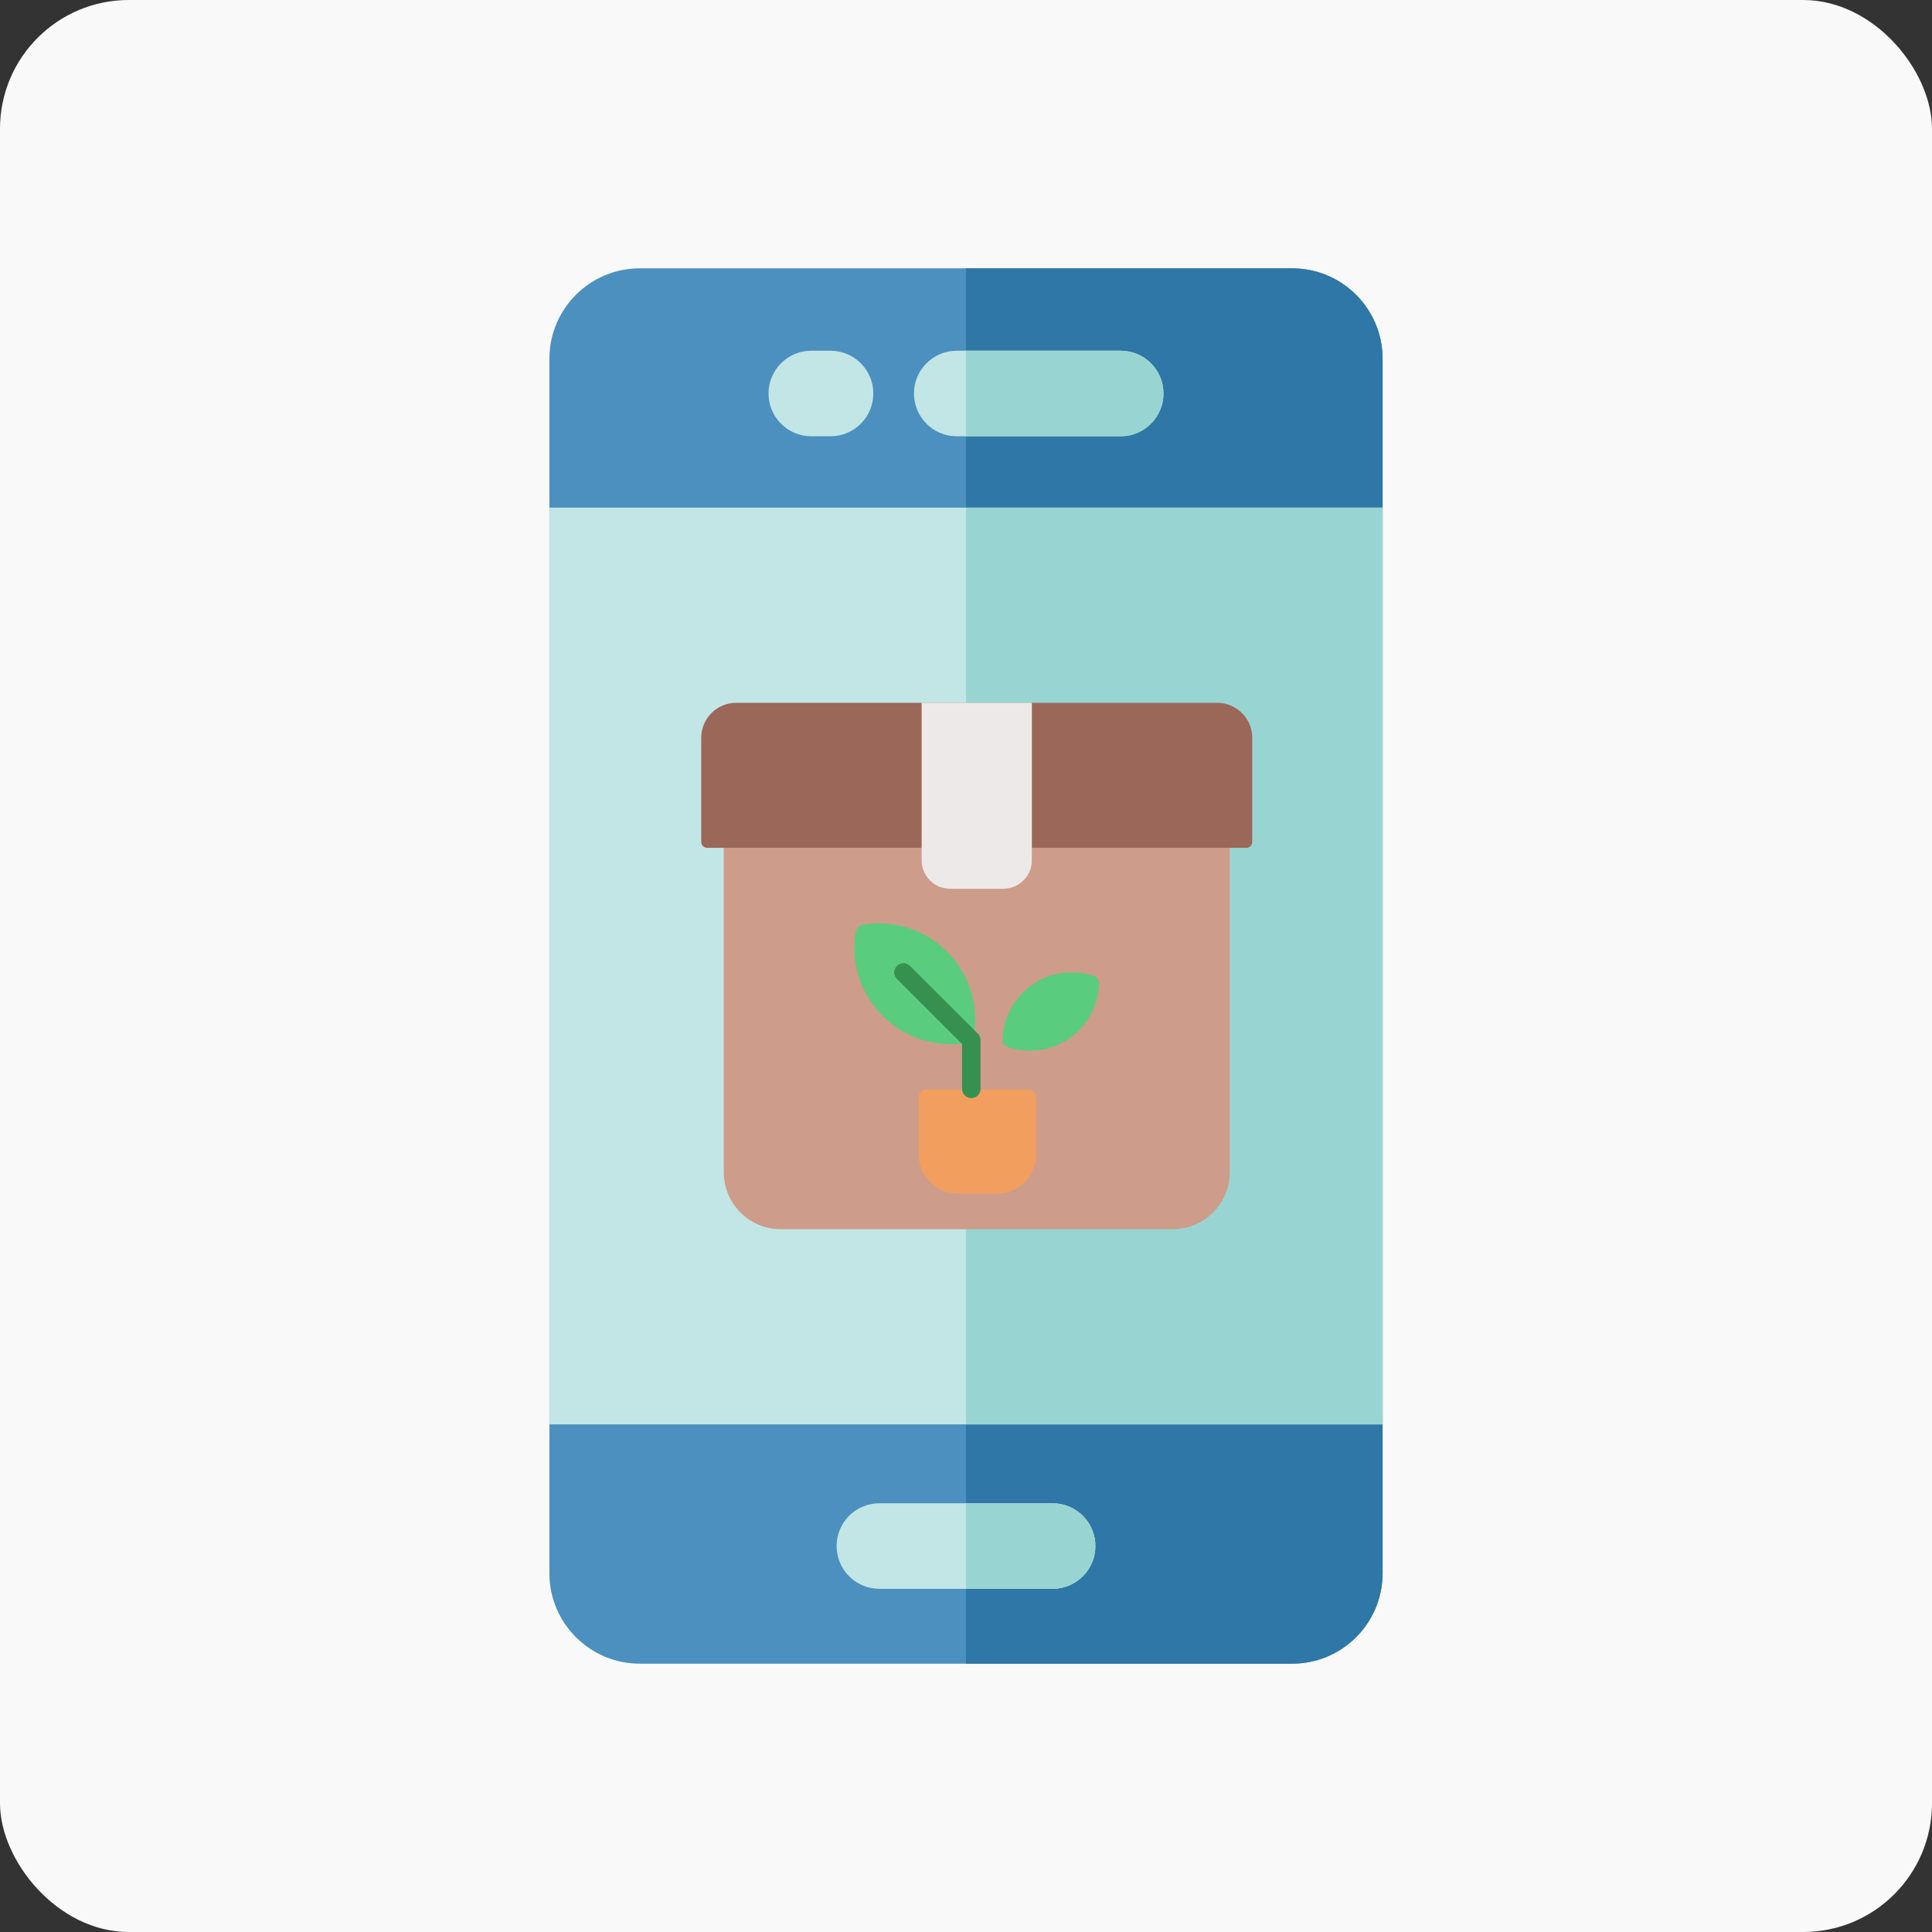 <svg width="180" height="180" viewBox="0 0 180 180" fill="none" xmlns="http://www.w3.org/2000/svg">
<rect x="0" y="0" width="180" height="180" fill="#333333" stroke="none"/>
<rect width="180" height="180" rx="12" fill="#F9F9F9"/>
<g clip-path="url(#clip0_28_4047)">
<path d="M128.813 33.423V146.577C128.813 151.227 125.043 155 120.39 155H59.61C54.957 155 51.187 151.227 51.187 146.577V33.423C51.187 28.773 54.957 25 59.61 25H120.39C125.043 25 128.813 28.773 128.813 33.423Z" fill="#4B90BF"/>
<path d="M128.813 33.423V146.577C128.813 151.227 125.043 155 120.39 155H90V25H120.39C125.043 25 128.813 28.773 128.813 33.423Z" fill="#2E77A6"/>
<path d="M128.813 47.295H51.187V132.706H128.813V47.295Z" fill="#C2E5E6"/>
<path d="M128.813 47.295H90V132.706H128.813V47.295Z" fill="#98D5D2"/>
<path d="M102.057 144.04C102.057 146.243 100.272 148.026 98.072 148.026H81.928C79.728 148.026 77.943 146.243 77.943 144.04C77.943 141.84 79.728 140.055 81.928 140.055H98.072C100.272 140.055 102.057 141.84 102.057 144.04Z" fill="#C2E5E6"/>
<path d="M102.057 144.04C102.057 146.243 100.272 148.026 98.072 148.026H90V140.055H98.072C100.272 140.055 102.057 141.84 102.057 144.04Z" fill="#98D5D2"/>
<path d="M108.399 36.661C108.399 38.861 106.614 40.647 104.414 40.647H89.136C86.936 40.647 85.151 38.861 85.151 36.661C85.151 34.461 86.936 32.676 89.136 32.676H104.414C106.614 32.676 108.399 34.461 108.399 36.661Z" fill="#C2E5E6"/>
<path d="M108.399 36.661C108.399 38.861 106.614 40.647 104.414 40.647H90V32.676H104.414C106.614 32.676 108.399 34.461 108.399 36.661Z" fill="#98D5D2"/>
<path d="M77.379 32.676H75.586C73.385 32.676 71.601 34.46 71.601 36.661C71.601 38.862 73.385 40.647 75.586 40.647H77.379C79.581 40.647 81.365 38.862 81.365 36.661C81.365 34.46 79.581 32.676 77.379 32.676Z" fill="#C2E5E6"/>
<path d="M67.43 78.987V109.219C67.43 112.135 69.816 114.521 72.732 114.521H109.268C112.196 114.521 114.57 112.147 114.57 109.219V78.987" fill="#CE9C8A"/>
<path d="M89.23 111.207H92.89C94.898 111.207 96.527 109.579 96.527 107.57V102.236C96.527 101.834 96.202 101.509 95.8 101.509H86.32C85.918 101.509 85.593 101.834 85.593 102.236V107.57C85.593 109.579 87.221 111.207 89.23 111.207Z" fill="#F29E5F"/>
<path d="M85.863 78.987H68.031H67.43H65.87C65.577 78.987 65.333 78.743 65.333 78.451V68.73C65.333 66.942 66.796 65.48 68.584 65.48H113.416C115.204 65.48 116.667 66.942 116.667 68.73V78.451C116.667 78.744 116.423 78.988 116.13 78.988H114.57H113.968H96.136" fill="#9B6759"/>
<path d="M93.399 96.902C93.392 97.182 93.574 97.444 93.839 97.536C95.72 98.187 97.875 97.961 99.635 96.738C101.394 95.514 102.356 93.573 102.401 91.583C102.407 91.303 102.225 91.041 101.96 90.949C100.08 90.298 97.924 90.524 96.165 91.747C94.406 92.97 93.443 94.911 93.399 96.902Z" fill="#5ACC7D"/>
<path d="M89.989 97.174C90.376 97.113 90.69 96.799 90.75 96.413C91.18 93.671 90.338 90.769 88.226 88.656C86.113 86.543 83.211 85.702 80.469 86.132C80.082 86.192 79.769 86.506 79.708 86.893C79.278 89.634 80.12 92.537 82.233 94.649C84.346 96.762 87.247 97.604 89.989 97.174Z" fill="#5ACC7D"/>
<path d="M90.494 102.309C90.97 102.309 91.356 101.924 91.356 101.447V96.92C91.356 96.691 91.265 96.464 91.103 96.301L84.784 89.991C84.448 89.653 83.902 89.652 83.566 89.992C83.23 90.329 83.23 90.874 83.567 91.21L89.633 97.269V101.448C89.633 101.924 90.019 102.309 90.494 102.309Z" fill="#369150"/>
<path d="M96.134 65.478V78.979V80.155C96.134 81.612 94.941 82.805 93.483 82.805H88.519C87.061 82.805 85.868 81.612 85.868 80.155V78.979V65.478" fill="#EDE9E8"/>
</g>
<defs>
<clipPath id="clip0_28_4047">
<rect width="130" height="130" fill="white" transform="translate(25 25)"/>
</clipPath>
</defs>
</svg>

